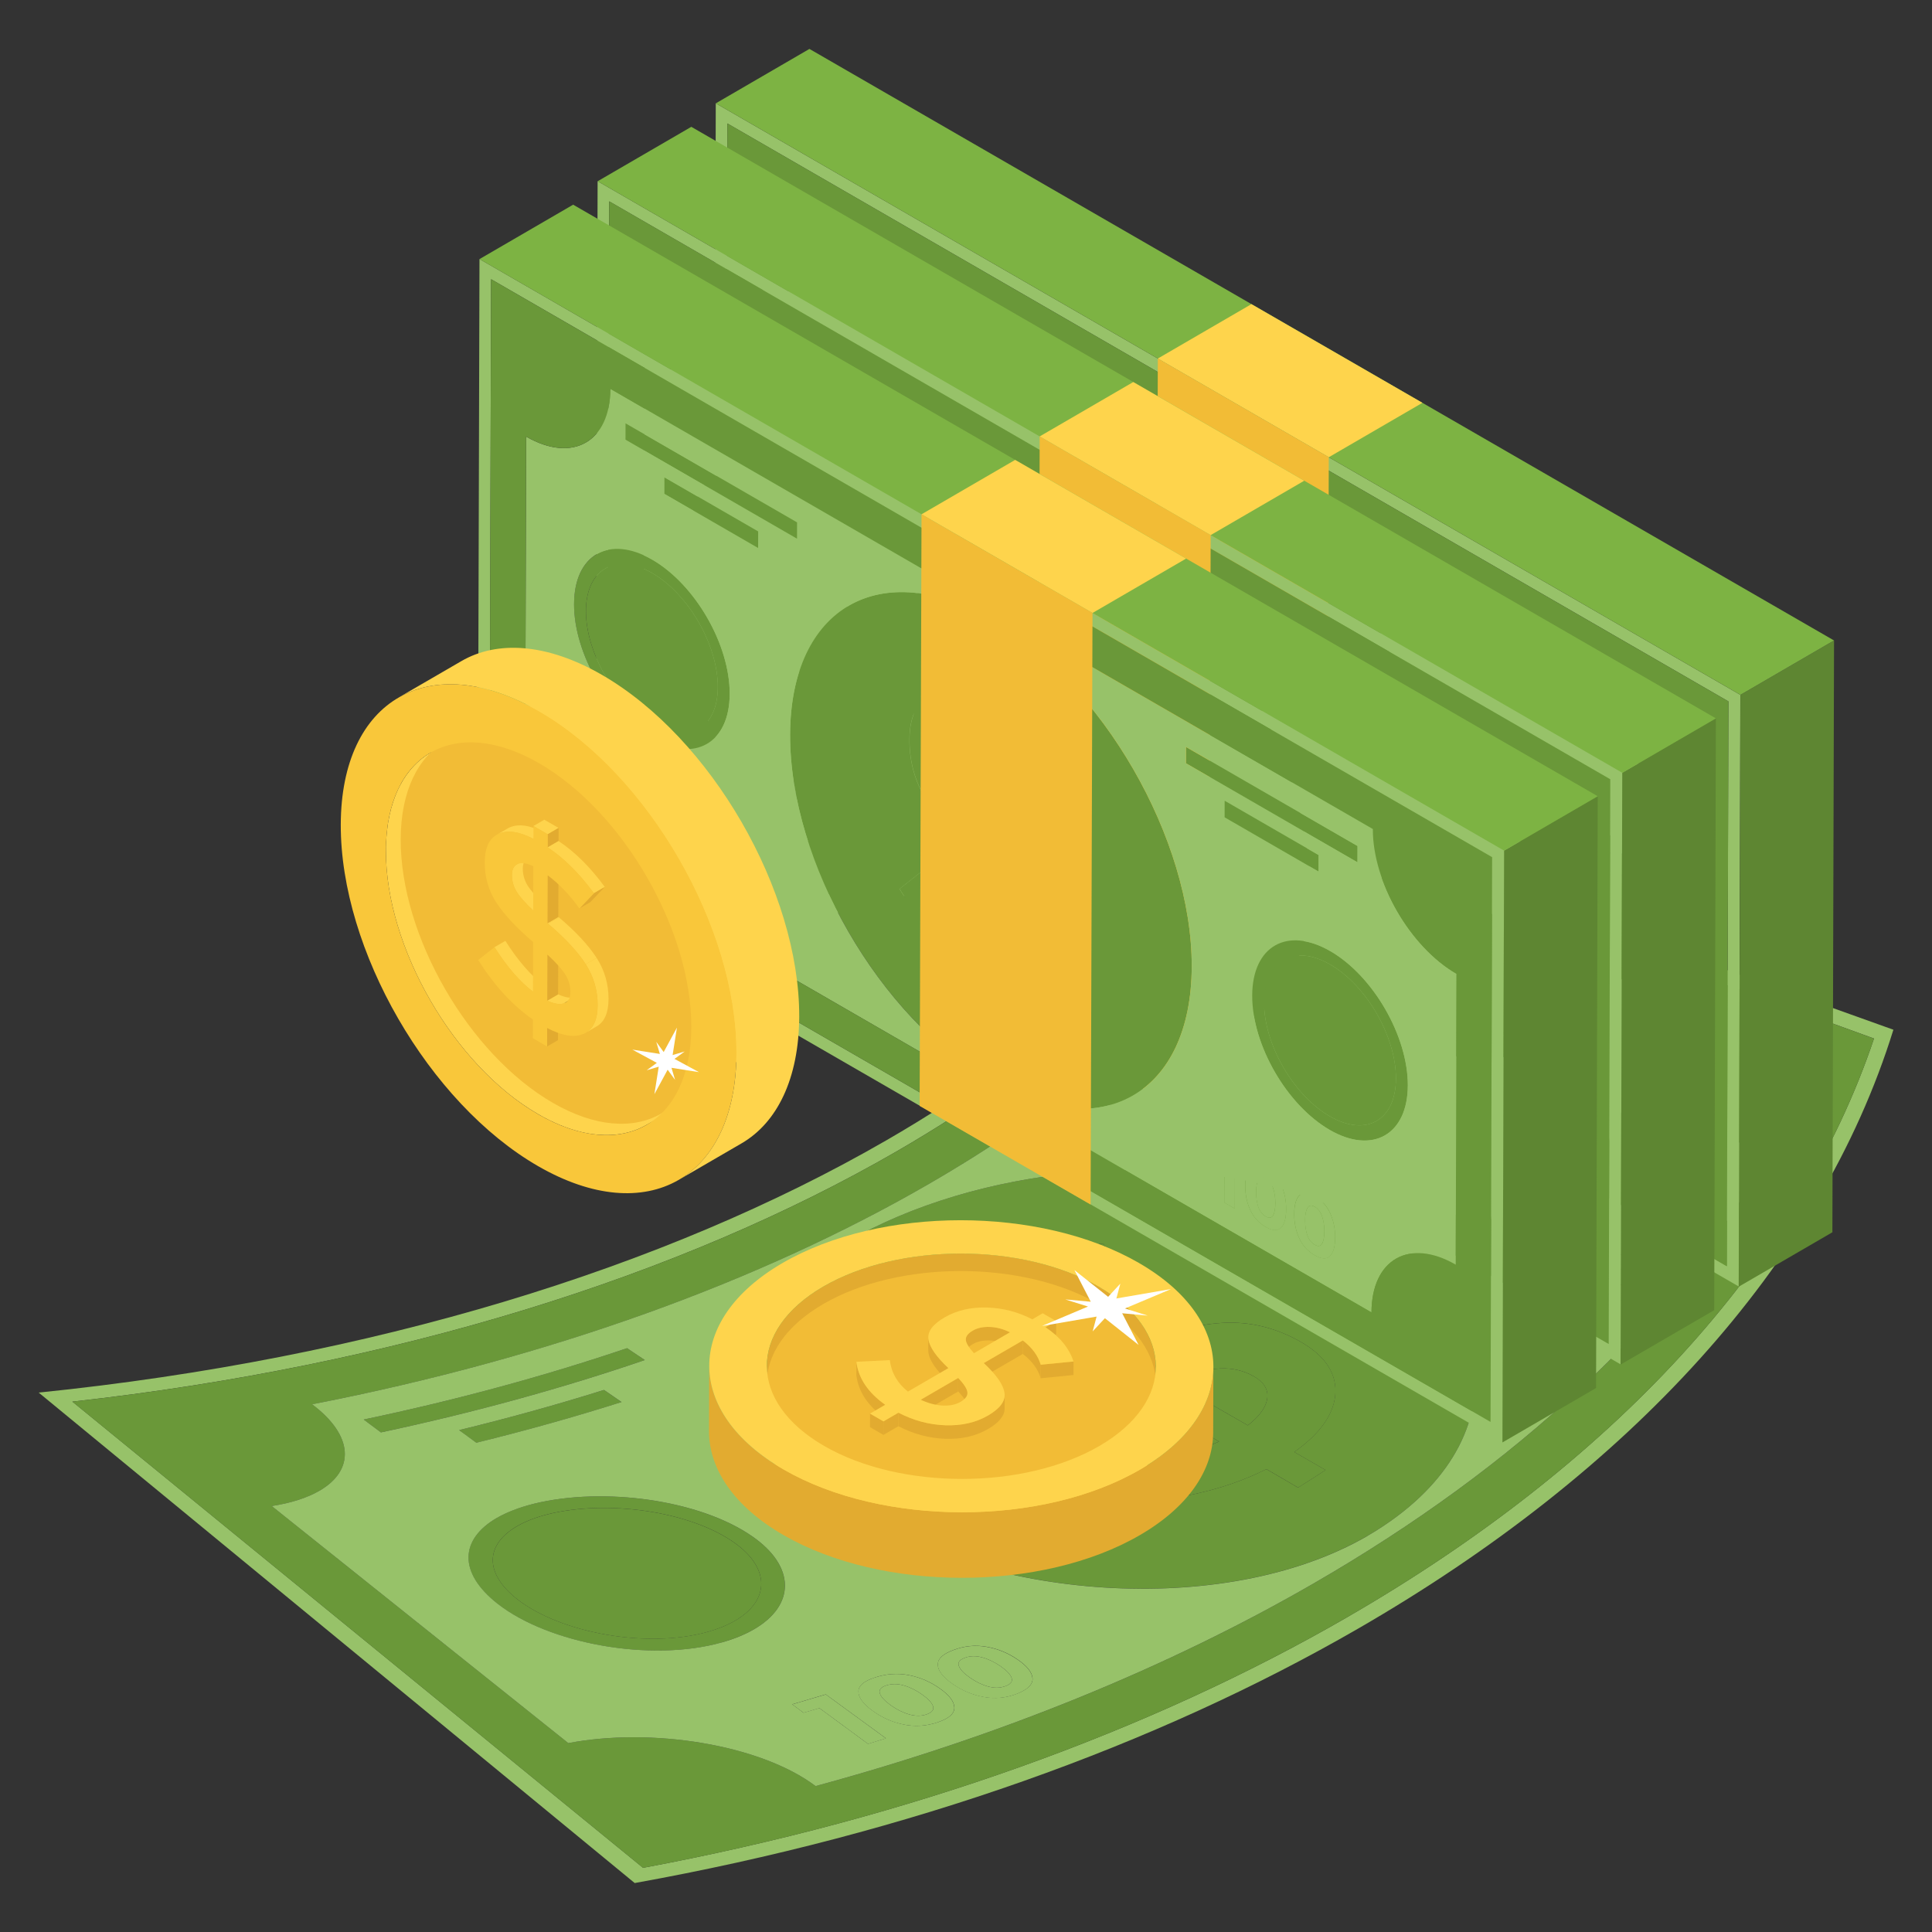<?xml version="1.0" encoding="UTF-8"?>
<svg xmlns="http://www.w3.org/2000/svg" id="Layer_1" height="512" viewBox="0 0 50 50" width="512">
  <rect x="0" y="0" width="50" height="50" fill="#333333" stroke="none"/>
  <g>
    <g>
      <g>
        <path d="m26.72 35.45c.294.006.726-.065 1.275-.221-.647-.378-1.294-.757-1.941-1.135-.304.199-.467.397-.493.598-.018.203.088.375.337.524.25.149.527.229.821.234z" fill="#6a9839"></path>
      </g>
      <g>
        <path d="m13.382 39.498c-.814.47-.868 1.212.016 1.899 1.116.866 3.352 1.275 4.914.837.277-.078.513-.175.708-.288.904-.522.922-1.365-.029-2.031-1.156-.81-3.281-1.105-4.807-.727-.319.08-.587.185-.802.31z" fill="#6a9839"></path>
      </g>
      <g>
        <path d="m40.635 32.629c-.153.171-.312.339-.472.507.104.051.209.101.314.152.076-.079.15-.158.225-.239.445.214.89.427 1.337.64.082-.093.166-.185.247-.278-.551-.261-1.101-.522-1.651-.782z" fill="#97c269"></path>
      </g>
      <g>
        <g>
          <path d="m32.466 26.121c-.624.696-1.31 1.372-2.052 2.025.158.075.315.151.473.226.742-.659 1.425-1.342 2.051-2.045-.157-.069-.314-.138-.472-.207z" fill="#6a9839"></path>
        </g>
        <g>
          <path d="m36.298 26.604c-.249.144-.467.323-.641.534-.703.857-.387 1.981.829 2.548.919.43 2.094.373 2.906-.095.254-.147.473-.334.636-.559.692-.945.175-2.134-1.019-2.611-.903-.361-1.948-.257-2.711.183z" fill="#6a9839"></path>
        </g>
        <g>
          <path d="m36.025 26.34c.892-.515 2.108-.64 3.17-.222 1.409.554 2.036 1.959 1.224 3.084-.194.267-.452.488-.752.661-.962.555-2.356.617-3.443.102-1.43-.675-1.787-1.994-.957-2.996.206-.248.464-.46.758-.629zm.461 3.346c.919.43 2.094.373 2.906-.095.254-.147.473-.334.636-.559.692-.945.175-2.134-1.019-2.611-.903-.361-1.948-.257-2.711.183-.249.144-.467.323-.641.534-.703.857-.387 1.981.829 2.548" fill="#6a9839"></path>
        </g>
        <g>
          <path d="m42.6 30.664c-.063.089-.061.177.007.262.071.087.186.166.352.239.165.074.316.113.445.114.078.001.145-.014.2-.045.037-.021.068-.051.094-.088.062-.091.06-.18-.01-.265-.073-.088-.191-.168-.353-.238-.167-.072-.312-.108-.442-.109-.078-.001-.143.014-.197.045-.037.021-.068.05-.095.086z" fill="#97c269"></path>
        </g>
        <g>
          <path d="m42.297 30.531c.07-.095.15-.169.242-.222.084-.049.178-.079.284-.091.22-.025.454.016.714.128.256.11.43.245.524.407.088.16.069.337-.063.525-.067.096-.148.171-.24.224-.088.051-.187.082-.295.095-.226.022-.466-.024-.723-.139-.258-.116-.428-.252-.517-.414-.085-.159-.06-.33.074-.513zm.662.635c.165.074.316.113.445.114.078.001.145-.014.2-.045.037-.021.068-.051.094-.088.062-.091.06-.18-.01-.265-.073-.088-.191-.168-.353-.238-.167-.072-.312-.108-.442-.109-.078-.001-.143.014-.197.045-.037.021-.068.05-.095.086-.063.089-.061.177.007.262.071.087.186.166.352.239" fill="#97c269"></path>
        </g>
        <g>
          <path d="m41.288 31.819c.069-.081.145-.147.229-.195.099-.057.209-.091.332-.101.231-.017.471.031.726.146.258.116.429.255.514.418.083.162.053.335-.095.518-.067.084-.144.15-.228.199-.102.059-.217.093-.343.102-.231.018-.476-.035-.735-.157-.26-.122-.428-.263-.506-.423-.078-.16-.044-.33.107-.507zm.642.647c.166.078.316.119.451.124.087.004.161-.012.221-.047.034-.02.064-.045.089-.078.071-.089.073-.176.006-.264-.068-.088-.185-.17-.348-.245-.167-.076-.31-.113-.449-.121-.087-.003-.161.013-.221.048-.033.019-.062.044-.087.074-.072.087-.075.174-.009.261.066.086.182.169.347.247" fill="#97c269"></path>
        </g>
        <g>
          <path d="m41.592 31.959c-.072.087-.075.174-.009.261.066.086.182.169.347.246.166.078.316.119.451.124.087.004.161-.012.221-.047.034-.02.064-.045.089-.078.071-.089.073-.176.006-.264-.068-.088-.185-.17-.348-.245-.167-.076-.31-.113-.449-.121-.087-.003-.161.013-.221.048-.033.019-.062.044-.087.074z" fill="#97c269"></path>
        </g>
        <g>
          <path d="m32.439 35.614c-.261-.146-.548-.212-.856-.198-.312.015-.744.121-1.313.31.674.387 1.349.775 2.023 1.162.314-.241.479-.482.505-.711.026-.227-.096-.417-.358-.564z" fill="#6a9839"></path>
        </g>
        <g>
          <path d="m11.881 37.012c.149.109.297.218.446.326 1.29-.316 2.543-.668 3.758-1.053-.152-.105-.303-.209-.455-.313-1.213.38-2.462.727-3.748 1.039z" fill="#6a9839"></path>
        </g>
        <g>
          <path d="m22.131 32.028c.139-.081.284-.159.434-.235 3.545-1.758 8.703-2.118 12.4-.351 3.684 1.75 4.53 5.592.842 8.046-.137.091-.278.179-.423.263-3.742 2.16-9.973 1.63-13.366-.719-3.404-2.343-3.008-5.204.112-7.005zm10.643 5.993c.272.159.546.319.819.478.24-.149.478-.302.712-.455-.27-.156-.54-.31-.81-.466.71-.504 1.056-1.033 1.065-1.566.009-.533-.321-.975-.982-1.332-.658-.355-1.338-.498-2.051-.436-.713.06-1.564.294-2.597.674-.01.007-.021.012-.032.019-.705-.405-1.409-.809-2.113-1.215.636-.269 1.352-.45 2.155-.543-.123-.335-.25-.667-.381-.998-1.155.156-2.153.431-2.999.838-.192-.111-.382-.219-.574-.33-.229.126-.46.252-.695.375.187.11.375.219.561.328-.678.401-1.05.83-1.108 1.305-.059.476.221.91.865 1.308.639.396 1.339.598 2.076.587.736-.01 1.648-.186 2.689-.557.724.424 1.45.848 2.174 1.272-.772.34-1.763.525-2.968.543.035.348.064.698.09 1.048 1.586-.009 2.966-.304 4.102-.876" fill="#6a9839"></path>
        </g>
        <g>
          <path d="m28.582 37.85c1.205-.018 2.196-.203 2.968-.543-.725-.424-1.451-.848-2.174-1.272-1.041.371-1.953.547-2.689.557-.736.011-1.437-.191-2.076-.587-.644-.398-.924-.832-.865-1.308.059-.475.431-.904 1.108-1.305-.186-.109-.373-.218-.561-.328.234-.124.466-.249.695-.375.192.111.382.219.574.33.845-.407 1.844-.681 2.999-.838.131.331.258.664.381.998-.803.093-1.519.274-2.155.543.704.405 1.408.81 2.113 1.215.01-.007.021-.012.032-.019 1.033-.379 1.883-.614 2.597-.674.713-.061 1.393.081 2.051.436.661.357.991.799.982 1.332-.009.533-.355 1.062-1.065 1.566.27.156.54.31.81.466-.234.153-.472.305-.712.455-.273-.159-.547-.319-.819-.478-1.136.572-2.515.867-4.102.876-.025-.35-.055-.7-.09-1.048zm3.71-.961c.314-.241.479-.482.505-.711.026-.227-.096-.417-.358-.564-.261-.146-.548-.212-.856-.198-.312.015-.744.121-1.313.31.674.387 1.349.775 2.023 1.162m-6.238-2.794c-.304.199-.467.397-.493.598-.018.203.088.375.337.524.25.149.527.229.821.234.294.006.726-.065 1.275-.221-.647-.378-1.294-.756-1.941-1.135" fill="#6a9839"></path>
        </g>
        <g>
          <path d="m12.858 39.284c.256-.148.577-.273.957-.367 1.798-.441 4.283-.106 5.653.844 1.124.78 1.116 1.786.041 2.407-.229.132-.505.246-.829.338-1.849.522-4.488.029-5.802-.999-1.035-.811-.97-1.674-.021-2.222zm5.454 2.949c.277-.078.513-.175.708-.288.904-.522.922-1.365-.029-2.031-1.156-.81-3.281-1.105-4.807-.727-.319.08-.587.185-.802.31-.814.47-.868 1.212.016 1.899 1.116.866 3.352 1.275 4.914.837" fill="#6a9839"></path>
        </g>
        <g>
          <path d="m24.816 43.115c.033.091.126.191.286.302.157.11.316.187.478.231.161.043.31.039.445-.013.027-.01.051-.021.071-.033.083-.048.11-.109.083-.182-.034-.092-.13-.191-.288-.301-.158-.108-.318-.185-.478-.227-.159-.042-.31-.039-.443.012-.028.011-.053.022-.074.034-.08.046-.109.104-.081.177z" fill="#97c269"></path>
        </g>
        <g>
          <path d="m24.269 43.088c-.005-.112.065-.211.213-.296.055-.032.121-.062.198-.09.277-.105.56-.132.847-.082.287.049.554.158.805.328.249.171.38.334.389.491.009.118-.068.221-.225.312-.052.03-.112.059-.181.086-.279.109-.567.135-.858.082-.29-.052-.559-.165-.805-.338-.249-.175-.377-.339-.382-.492zm1.311.56c.161.043.31.039.445-.013.027-.01.051-.021.071-.033.083-.048.11-.109.083-.182-.034-.092-.13-.191-.288-.301-.158-.108-.318-.185-.478-.227-.159-.042-.31-.039-.443.012-.028.011-.053.022-.074.034-.08.046-.109.104-.081.177.033.091.126.191.286.302.157.11.316.187.478.231" fill="#97c269"></path>
        </g>
        <g>
          <path d="m22.215 43.781c-.002-.103.062-.192.194-.268.064-.037.143-.07.239-.101.289-.095.58-.114.868-.06.29.056.56.172.805.345.248.175.371.338.377.494.003.108-.065.203-.206.284-.061.035-.136.068-.224.098-.293.098-.584.119-.878.059-.293-.058-.562-.178-.806-.355-.244-.177-.368-.342-.369-.495zm1.312.587c.16.046.318.049.454-.001.032-.011.06-.023.083-.037.077-.045.106-.102.084-.171-.031-.091-.123-.192-.282-.304-.157-.112-.316-.191-.478-.236-.16-.046-.311-.046-.451 0-.035.011-.065.024-.089.038-.074.043-.099.098-.078.166.027.089.123.193.279.306.156.112.318.193.478.239" fill="#97c269"></path>
        </g>
        <g>
          <path d="m22.77 43.823c.027.089.123.193.279.306.156.112.318.193.478.239s.318.049.454-.001c.032-.011.06-.023.083-.037.077-.045.106-.102.084-.171-.031-.091-.123-.192-.282-.304-.157-.112-.316-.191-.478-.236-.16-.046-.311-.046-.451 0-.035.011-.065.024-.089.038-.074.043-.099.098-.078.166z" fill="#97c269"></path>
        </g>
        <g>
          <path d="m22.926 29.519c4.295-2.479 7.533-5.501 9.355-8.857 5.574 1.996 11.146 3.991 16.72 5.987-1.889 6.092-6.855 11.46-13.849 15.497-5.248 3.03-11.638 5.311-18.726 6.587-5.143-4.231-10.284-8.462-15.425-12.693 8.608-.879 16.204-3.219 21.926-6.522zm11.938 12.334c6.792-3.922 11.661-9.101 13.635-14.976-5.328-1.936-10.656-3.871-15.984-5.807-1.856 3.306-5.077 6.283-9.318 8.732-5.596 3.231-12.97 5.542-21.324 6.472 4.923 4.021 9.846 8.043 14.769 12.065 6.891-1.289 13.103-3.53 18.223-6.486" fill="#97c269"></path>
        </g>
        <g>
          <path d="m20.503 44.109c.097.073.195.145.294.218.137-.039.274-.079.411-.12.419.308.837.617 1.257.925.155-.047.308-.095.463-.143-.519-.379-1.038-.758-1.557-1.137-.289.087-.578.173-.869.257z" fill="#97c269"></path>
        </g>
        <g>
          <path d="m23.197 29.803c4.242-2.449 7.462-5.426 9.318-8.732 5.328 1.936 10.656 3.871 15.984 5.807-1.974 5.875-6.843 11.054-13.635 14.976-5.12 2.956-11.332 5.198-18.223 6.486-4.923-4.021-9.846-8.043-14.769-12.065 8.354-.93 15.728-3.241 21.324-6.472zm-2.088 16.421c4.787-1.299 9.14-3.08 12.895-5.248 5.211-3.009 9.268-6.761 11.722-10.998-1.534-.646-2.115-2.182-1.524-3.493-2.758-1.044-5.515-2.088-8.273-3.133-.175.313-.445.568-.777.76-.883.51-2.201.573-3.313.103-1.93 2.396-4.588 4.571-7.825 6.44-4.376 2.527-9.811 4.494-15.936 5.688 1.079.81 1.111 1.706.188 2.239-.307.177-.719.314-1.233.394 2.559 2.045 5.117 4.09 7.676 6.136 2.142-.41 4.961.03 6.4 1.112" fill="#6a9839"></path>
        </g>
        <g>
          <path d="m32.3 24.865c-1.053 1.277-2.311 2.49-3.752 3.626.158.079.316.158.474.235 1.439-1.149 2.698-2.374 3.749-3.663-.158-.066-.314-.132-.471-.198z" fill="#6a9839"></path>
        </g>
        <g>
          <path d="m9.413 36.738c.149.111.295.221.444.332 2.393-.509 4.677-1.137 6.829-1.872-.152-.102-.305-.204-.458-.307-2.146.725-4.425 1.345-6.815 1.846z" fill="#6a9839"></path>
        </g>
        <g>
          <path d="m7.032 38.976c.514-.08.926-.217 1.233-.394.923-.533.892-1.429-.188-2.239 6.125-1.195 11.56-3.162 15.936-5.688 3.238-1.869 5.895-4.044 7.825-6.44 1.112.47 2.431.407 3.313-.103.332-.192.602-.447.777-.76 2.758 1.044 5.515 2.088 8.273 3.133-.591 1.311-.01 2.847 1.524 3.493-2.454 4.236-6.511 7.989-11.722 10.998-3.755 2.168-8.108 3.949-12.895 5.248-1.439-1.082-4.258-1.522-6.4-1.112-2.559-2.045-5.117-4.09-7.676-6.136zm28.352.776c.144-.083.286-.171.423-.263 3.687-2.455 2.842-6.296-.842-8.046-3.697-1.767-8.855-1.408-12.4.351-.15.076-.294.154-.434.235-3.119 1.801-3.515 4.662-.112 7.005 3.393 2.349 9.623 2.879 13.366.719m-16.704 2.753c.324-.091.601-.206.829-.338 1.075-.621 1.083-1.627-.041-2.407-1.37-.951-3.855-1.285-5.653-.844-.381.095-.701.22-.957.367-.949.548-1.014 1.411.021 2.222 1.314 1.028 3.952 1.521 5.802.999m21.738-13.304c.813-1.125.185-2.53-1.224-3.084-1.062-.418-2.279-.293-3.17.222-.293.169-.552.381-.758.629-.83 1.002-.473 2.321.957 2.996 1.087.515 2.481.453 3.443-.102.3-.173.558-.395.752-.661m-31.006 7.537c.149.111.295.221.444.332 2.393-.509 4.677-1.137 6.829-1.872-.152-.102-.305-.204-.458-.307-2.146.725-4.425 1.345-6.815 1.846m22.887-11.873c-1.053 1.277-2.311 2.49-3.752 3.626.158.079.316.158.474.235 1.439-1.149 2.698-2.374 3.749-3.663-.158-.066-.314-.132-.471-.198m-16.671 11.108c-1.213.38-2.462.727-3.748 1.039.149.109.297.218.446.326 1.29-.316 2.543-.668 3.758-1.053-.152-.105-.303-.209-.455-.313m15.258-7.599c.742-.659 1.425-1.342 2.051-2.045-.157-.069-.314-.138-.472-.207-.625.696-1.31 1.372-2.052 2.025.158.075.315.151.473.227m-7.497 16.259c.294.06.585.039.878-.059.088-.03.163-.063.224-.098.141-.081.209-.176.206-.284-.006-.156-.129-.319-.377-.494-.246-.174-.515-.289-.805-.345-.288-.054-.579-.035-.868.06-.095.031-.175.064-.239.101-.132.076-.196.165-.194.268.001.153.125.318.369.495.245.178.513.297.806.355m2.067-.714c.29.053.579.027.858-.082.069-.027.13-.056.181-.086.157-.091.234-.194.225-.312-.009-.156-.14-.32-.389-.491-.251-.171-.517-.279-.805-.328-.287-.05-.571-.022-.847.082-.077.028-.143.058-.198.09-.148.085-.218.184-.213.296.005.153.133.317.382.492.247.173.515.286.805.338m16.23-11.169c.259.122.505.175.735.157.127-.009.241-.043.343-.102.085-.049.161-.115.228-.199.148-.183.179-.356.095-.518-.084-.162-.255-.302-.514-.418-.255-.115-.496-.163-.726-.146-.123.01-.234.044-.332.101-.084.049-.16.114-.229.195-.151.176-.186.346-.107.507.078.16.246.301.506.423m1.053-1.292c.257.115.498.162.723.139.108-.012.207-.043.295-.095.092-.053.173-.127.24-.224.132-.189.151-.365.063-.525-.094-.162-.267-.297-.524-.407-.26-.112-.495-.153-.714-.128-.106.012-.2.042-.284.091-.092.053-.172.127-.242.222-.134.183-.159.354-.074.513.088.161.258.298.517.414m-20.275 13.676c.155-.047.308-.095.463-.143-.519-.379-1.038-.758-1.557-1.137-.289.087-.578.173-.869.257.097.073.195.145.294.218.137-.039.274-.079.411-.12.419.308.837.616 1.257.925m18.012-11.845c.076-.079.15-.158.225-.239.445.214.89.426 1.337.64.082-.093.166-.185.247-.278-.551-.261-1.101-.522-1.651-.782-.153.171-.312.339-.472.507.104.051.209.101.314.152" fill="#97c269"></path>
        </g>
      </g>
    </g>
    <g>
      <g>
        <g>
          <g>
            <g>
              <path d="m29.912 35.373-.003 1.698c0-.752-.494-1.508-1.487-2.079-.491-.285-1.062-.497-1.668-.639-1.82-.425-3.985-.214-5.454.639-.97.565-1.457 1.306-1.46 2.049l.006-1.698c.003-.741.488-1.481 1.46-2.046 1.469-.854 3.634-1.068 5.454-.642.607.143 1.175.357 1.668.639.99.574 1.487 1.326 1.484 2.079z" fill="#e2ab30"></path>
            </g>
            <g>
              <path d="m29.913 35.373-.005 1.697c-.002.742-.489 1.483-1.462 2.049l.005-1.697c.973-.565 1.46-1.306 1.462-2.049z" fill="#fed44c"></path>
            </g>
            <g>
              <path d="m19.841 37.041.005-1.697c-.002.752.493 1.504 1.484 2.077 1.971 1.138 5.166 1.138 7.122.001l-.005 1.697c-1.956 1.137-5.151 1.137-7.122-.001-.991-.572-1.486-1.325-1.484-2.077z" fill="#fed44c"></path>
            </g>
            <g>
              <path d="m28.428 33.747c1.971 1.138 1.981 2.988.023 4.126-1.956 1.137-5.151 1.137-7.122-.001-1.969-1.137-1.98-2.987-.023-4.124 1.958-1.138 5.153-1.138 7.122-.001z" fill="#f2bc36"></path>
            </g>
            <g>
              <path d="m31.402 35.377-.005 1.697c-.003.961-.634 1.921-1.896 2.654-2.539 1.476-6.671 1.474-9.226-.001-1.286-.743-1.928-1.717-1.926-2.69l.005-1.697c-.003.973.64 1.948 1.926 2.69 2.556 1.476 6.687 1.477 9.226.001 1.261-.733 1.893-1.693 1.896-2.654z" fill="#e2ab30"></path>
            </g>
            <g>
              <path d="m29.477 32.686c2.556 1.476 2.569 3.87.03 5.345-2.539 1.476-6.671 1.474-9.226-.001-2.556-1.476-2.569-3.868-.03-5.343 2.539-1.476 6.671-1.477 9.227-.001zm-8.148 4.735c1.971 1.138 5.166 1.138 7.122.001 1.958-1.138 1.948-2.988-.023-4.126-1.969-1.137-5.164-1.137-7.122.001-1.956 1.137-1.946 2.987.023 4.124" fill="#fed44c"></path>
            </g>
          </g>
        </g>
        <g>
          <g>
            <g>
              <path d="m27.333 34.188-.001.35-.275.16.001-.35z" fill="#e2ab30"></path>
            </g>
            <g>
              <path d="m24.995 35.011.001-.35c0-.081.06-.156.178-.224.121-.07.268-.102.44-.096.173.006.348.051.525.138l-.001.35c-.177-.086-.352-.132-.525-.138-.172-.006-.319.025-.44.096-.118.068-.177.143-.178.224z" fill="#e2ab30"></path>
            </g>
            <g>
              <path d="m26.471 34.69-.001.35-1.013.588.001-.35z" fill="#e2ab30"></path>
            </g>
            <g>
              <path d="m26.934 35.318-.001.35c-.07-.236-.225-.445-.464-.629l.001-.35c.239.183.394.393.464.629z" fill="#e2ab30"></path>
            </g>
            <g>
              <path d="m27.783 35.235-.001.35-.849.084.001-.35z" fill="#e2ab30"></path>
            </g>
            <g>
              <path d="m24.024 34.958.001-.35c-0.0.019.001.038.005.058.031.201.203.448.515.74l-.001.35c-.312-.292-.484-.539-.515-.74-.003-.019-.005-.039-.005-.058z" fill="#e2ab30"></path>
            </g>
            <g>
              <path d="m25.038 36.05-.001.35c0-.004-0-.008-0-.012-.006-.089-.086-.215-.238-.377l.001-.35c.152.162.232.289.238.377 0.0.004 0.0.008 0.0.012z" fill="#e2ab30"></path>
            </g>
            <g>
              <path d="m24.799 35.661-.001.35-.97.564.001-.35z" fill="#e2ab30"></path>
            </g>
            <g>
              <path d="m22.91 36.356-.001.35c-.446-.316-.693-.686-.746-1.112l.001-.35c.053.426.301.796.746 1.112z" fill="#e2ab30"></path>
            </g>
            <g>
              <path d="m22.864 36.785-.001.35-.348-.201.001-.35z" fill="#e2ab30"></path>
            </g>
            <g>
              <path d="m23.252 36.56-.001.35-.388.225.001-.35z" fill="#e2ab30"></path>
            </g>
            <g>
              <path d="m26.001 36.103-.001.35c-.001.187-.144.364-.43.53-.316.183-.684.267-1.105.253-.422-.015-.827-.124-1.214-.326l.001-.35c.388.202.792.311 1.214.326.421.014.789-.07 1.105-.253.286-.166.429-.342.43-.53z" fill="#e2ab30"></path>
            </g>
            <g>
              <path d="m25.996 36.046c.031.209-.111.404-.425.587-.316.183-.684.267-1.105.253-.422-.015-.827-.124-1.214-.326l-.388.225-.348-.201.393-.229c-.446-.316-.693-.686-.746-1.112l.865-.044c.041.328.197.599.469.815l1.047-.608c-.312-.292-.484-.539-.515-.74-.033-.202.107-.392.419-.573.31-.18.673-.266 1.089-.254.418.011.81.113 1.179.305l.269-.157.348.201-.275.16c.369.246.611.542.725.887l-.849.084c-.07-.236-.225-.445-.464-.629l-1.013.588.016.009c.317.297.493.55.522.758zm-1.604.329c.184.01.338-.021.465-.094.125-.073.186-.154.18-.243-.006-.089-.086-.215-.238-.377l-.97.564c.192.09.379.14.563.15m.814-1.354.932-.542c-.177-.086-.352-.132-.525-.138-.172-.006-.319.025-.44.096-.12.07-.179.146-.178.229.003.082.072.201.211.355" fill="#fed44c"></path>
            </g>
          </g>
        </g>
      </g>
      <g>
        <path d="m29.466 34.806-.871-.691-.317.341.102-.383-1.413.243 1.19-.503-.588-.184.66.06-.423-.819.872.691.316-.34-.102.383 1.413-.243-1.191.502.589.185-.661-.061z" fill="#fff"></path>
      </g>
    </g>
    <g>
      <g>
        <g>
          <g>
            <g>
              <path d="m38.076 25.773-.004 1.476-.274-.158.003-1.198-.247-.143.001-.277z" fill="#97c269"></path>
            </g>
            <g>
              <path d="m18.524 2.674 26.516 15.309-.043 15.31-26.516-15.309zm26.166 30.095.041-14.617-25.907-14.957-.041 14.617z" fill="#97c269"></path>
            </g>
            <g>
              <path d="m40.144 27.201c.082.048.148.136.186.247.038.11.06.243.059.388-0.0.151-.023.258-.061.324-.039.066-.105.072-.187.025-.088-.051-.154-.133-.192-.243-.038-.11-.06-.243-.059-.394 0-.145.023-.252.061-.318.039-.066.105-.079.192-.028z" fill="#97c269"></path>
            </g>
            <g>
              <path d="m39.272 26.634c.087.189.131.404.13.631-.001.233-.045.391-.133.479-.088.088-.22.081-.396-.02-.181-.105-.313-.25-.4-.439-.087-.19-.131-.398-.13-.631.001-.227.045-.391.133-.479.088-.088.22-.082.401.023.176.101.307.247.395.436zm-.211.794c.039-.066.061-.173.061-.324 0-.145-.021-.277-.059-.388-.038-.111-.104-.199-.186-.247-.088-.051-.154-.038-.192.028-.039.066-.061.173-.061.318-0.0.151.021.284.059.394.038.11.104.193.192.243.082.048.148.041.187-.025" fill="#97c269"></path>
            </g>
            <g>
              <path d="m38.876 26.469c.082.048.148.136.186.247.038.11.06.243.059.388-0.0.151-.023.258-.061.324-.039.066-.105.072-.187.025-.088-.051-.154-.133-.192-.243-.038-.11-.06-.243-.059-.394 0-.145.023-.252.061-.318.039-.066.105-.079.192-.028z" fill="#97c269"></path>
            </g>
            <g>
              <path d="m25.41 18.694c.082.048.148.136.186.247.044.114.06.243.059.388-0.0.151-.017.261-.061.324-.039.066-.105.072-.187.025-.088-.051-.148-.13-.192-.243-.038-.11-.06-.243-.059-.394 0-.145.023-.252.061-.318.044-.063.105-.079.192-.028z" fill="#97c269"></path>
            </g>
            <g>
              <path d="m24.142 17.962c.082.048.148.136.186.247.044.114.06.243.059.388-0.0.151-.017.261-.061.324-.039.066-.105.072-.187.025-.088-.051-.148-.13-.192-.243-.038-.11-.06-.243-.059-.394 0-.145.023-.252.061-.318.044-.063.105-.079.192-.028z" fill="#97c269"></path>
            </g>
            <g>
              <path d="m32.132 18.76c.351.323.592.594.718.806.131.215.197.442.196.675-.001.24-.089.384-.249.444-.165.063-.39.028-.67-.103z" fill="#6a9839"></path>
            </g>
            <g>
              <path d="m30.728 15.613c.001-.227.073-.375.221-.441.154-.063.357-.034.626.09l-.005 1.753c-.329-.31-.554-.566-.668-.765-.12-.202-.175-.41-.174-.637z" fill="#6a9839"></path>
            </g>
            <g>
              <path d="m33.648 19.136c.317.499.47 1.035.468 1.628-.002.593-.184.967-.547 1.13-.369.16-.847.086-1.445-.228l-.002.731-.565-.326.002-.744c-.806-.56-1.53-1.344-2.164-2.355l.645-.506c.492.777.997 1.358 1.523 1.757l.006-1.961c-.664-.566-1.151-1.088-1.458-1.562-.306-.474-.459-1.004-.457-1.59.002-.58.179-.958.536-1.124.358-.166.819-.102 1.39.196l.001-.511.565.326-.001.517c.642.427 1.256 1.035 1.831 1.821l-.579.594c-.389-.54-.805-.976-1.255-1.312l-.005 1.904.022.013c.674.573 1.173 1.107 1.491 1.6zm-.851 1.549c.16-.059.248-.204.249-.444.001-.233-.065-.461-.196-.675-.126-.212-.367-.484-.718-.806l-.005 1.822c.28.13.505.165.67.103m-1.226-3.67.005-1.753c-.269-.124-.472-.153-.626-.09-.149.066-.22.214-.221.441-.001.227.054.435.174.637.115.199.34.455.668.765" fill="#6a9839"></path>
            </g>
            <g>
              <path d="m40.241 18.099-.001.429-2.431-1.404.001-.429z" fill="#6a9839"></path>
            </g>
            <g>
              <path d="m41.248 17.865-.001.422-4.439-2.563.001-.422z" fill="#6a9839"></path>
            </g>
            <g>
              <path d="m22.992 10.799c.944.545 1.704 1.868 1.701 2.953-.003 1.078-.768 1.521-1.712.976-.938-.542-1.704-1.868-1.701-2.947.003-1.084.774-1.524 1.712-.982z" fill="#6a9839"></path>
            </g>
            <g>
              <g>
                <path d="m22.993 10.452c1.114.643 2.011 2.197 2.007 3.477-.004 1.274-.907 1.795-2.021 1.152-1.114-.643-2.011-2.203-2.007-3.477.004-1.28.907-1.794 2.021-1.151zm-.012 4.275c.944.545 1.709.102 1.712-.976.003-1.084-.757-2.408-1.701-2.953-.938-.542-1.709-.102-1.712.982-.003 1.078.763 2.405 1.701 2.947" fill="#6a9839"></path>
              </g>
              <g>
                <path d="m25.737 9.725-.001.429-2.431-1.404.001-.429z" fill="#6a9839"></path>
              </g>
              <g>
                <path d="m26.744 9.491-.001.422-4.439-2.563.001-.422z" fill="#6a9839"></path>
              </g>
            </g>
            <g>
              <path d="m31.777 12.006c2.87 1.657 5.189 5.68 5.18 8.978-.009 3.298-2.344 4.628-5.214 2.971-2.87-1.657-5.189-5.674-5.18-8.972.009-3.298 2.344-4.635 5.214-2.978zm1.791 9.889c.363-.163.546-.538.547-1.13.002-.593-.151-1.129-.468-1.628-.317-.493-.816-1.027-1.491-1.6l-.022-.013.005-1.904c.45.335.866.772 1.255 1.312l.579-.594c-.575-.787-1.189-1.394-1.831-1.821l.001-.517-.565-.326-.001.511c-.571-.298-1.032-.362-1.39-.196-.358.166-.535.544-.536 1.124-.002.587.151 1.117.457 1.59.306.474.794.995 1.458 1.562l-.006 1.961c-.527-.399-1.031-.981-1.523-1.757l-.645.506c.635 1.011 1.358 1.795 2.164 2.355l-.002.744.565.326.002-.731c.598.314 1.076.388 1.445.228" fill="#6a9839"></path>
            </g>
            <g>
              <path d="m40.541 20.931c.944.545 1.704 1.868 1.701 2.953-.003 1.078-.768 1.521-1.712.976-.944-.545-1.704-1.868-1.701-2.947.003-1.084.768-1.527 1.712-.982z" fill="#6a9839"></path>
            </g>
            <g>
              <path d="m40.542 20.584c1.109.64 2.011 2.197 2.007 3.477-.004 1.274-.912 1.792-2.021 1.152-1.114-.643-2.011-2.203-2.007-3.477.004-1.28.907-1.794 2.021-1.151zm-.012 4.275c.944.545 1.709.102 1.712-.976.003-1.084-.757-2.408-1.701-2.953s-1.709-.102-1.712.982c-.003 1.078.757 2.402 1.701 2.947" fill="#6a9839"></path>
            </g>
            <g>
              <path d="m40.539 27.366c.087.189.131.404.13.631-.001.233-.045.391-.133.479-.088.088-.22.081-.396-.02-.181-.105-.313-.25-.4-.439-.087-.19-.131-.398-.13-.631.001-.227.045-.391.133-.479.088-.088.22-.082.401.023.176.101.307.247.395.436zm-.211.794c.039-.066.061-.173.061-.324 0-.145-.021-.277-.059-.388-.038-.111-.104-.199-.186-.247-.088-.051-.154-.038-.192.028-.039.066-.061.173-.061.318-0.0.151.021.284.059.394.038.11.104.193.192.243.082.048.148.041.187-.025" fill="#97c269"></path>
            </g>
            <g>
              <path d="m23.342 17.266-.004 1.476-.274-.158.003-1.198-.241-.139.001-.277z" fill="#97c269"></path>
            </g>
            <g>
              <path d="m24.537 18.127c.087.189.136.407.136.634-.001.233-.051.387-.139.476-.088.088-.22.081-.396-.02-.181-.105-.313-.25-.4-.439-.087-.19-.131-.398-.13-.631.001-.227.045-.391.133-.479.088-.088.22-.082.401.023.176.101.307.247.395.436zm-.211.794c.044-.063.061-.173.061-.324 0-.145-.016-.274-.059-.388-.038-.111-.104-.199-.186-.247-.088-.051-.148-.035-.192.028-.039.066-.061.173-.061.318-0.0.151.021.284.059.394.044.114.104.193.192.243.082.048.148.041.187-.025" fill="#97c269"></path>
            </g>
            <g>
              <path d="m25.805 18.859c.093.192.136.407.136.634-.001.233-.045.391-.139.476-.088.088-.22.081-.396-.02-.181-.105-.313-.25-.4-.439-.087-.19-.131-.398-.13-.631.001-.227.045-.391.133-.479.088-.088.22-.082.401.023.176.101.307.247.395.436zm-.211.794c.044-.063.061-.173.061-.324 0-.145-.016-.274-.059-.388-.038-.111-.104-.199-.186-.247-.088-.051-.148-.035-.192.028-.039.066-.061.173-.061.318-0.0.151.021.284.059.394.044.114.104.193.192.243.082.048.148.041.187-.025" fill="#97c269"></path>
            </g>
            <g>
              <path d="m41.645 17.425c-.004 1.375.964 3.052 2.166 3.746l-.021 7.529c-1.202-.694-2.176-.139-2.18 1.236l-19.733-11.393c.004-1.375-.964-3.051-2.166-3.745l.021-7.529c1.202.694 2.176.138 2.18-1.236zm-9.901 6.53c2.87 1.657 5.204.327 5.214-2.971.009-3.298-2.31-7.321-5.18-8.978-2.87-1.657-5.204-.32-5.214 2.978-.009 3.298 2.31 7.315 5.18 8.972m-10.771-12.352c-.004 1.274.893 2.834 2.007 3.477 1.114.643 2.017.122 2.021-1.152.004-1.28-.893-2.834-2.007-3.477-1.114-.643-2.017-.129-2.021 1.151m19.557 13.609c1.109.64 2.017.122 2.021-1.152.004-1.28-.899-2.837-2.007-3.477-1.114-.643-2.017-.129-2.021 1.151-.004 1.274.893 2.834 2.007 3.477m-3.721-9.911-.001.422 4.439 2.563.001-.422zm-14.504-8.374-.001.422 4.439 2.563.001-.422zm3.497 13.041c.094-.085.138-.242.139-.476.001-.227-.043-.442-.136-.634-.087-.19-.219-.335-.395-.436-.181-.105-.313-.111-.401-.023-.088.088-.133.252-.133.479-.001.233.043.441.13.631.087.189.219.335.4.439.176.101.307.108.396.02m-1.268-.732c.088-.088.138-.242.139-.476.001-.227-.048-.445-.136-.634-.087-.19-.219-.335-.395-.436-.181-.105-.313-.111-.401-.023-.088.088-.133.252-.133.479-.001.233.043.441.13.631.087.189.219.335.4.439.176.101.307.108.396.02m16.002 9.239c.088-.088.133-.246.133-.479.001-.227-.043-.442-.13-.631-.087-.19-.219-.335-.395-.436-.181-.105-.313-.111-.401-.023-.088.088-.133.252-.133.479-.001.233.043.441.13.631.087.189.219.335.4.439.176.101.308.108.396.02m-1.268-.732c.088-.088.133-.246.133-.479.001-.227-.043-.442-.13-.631-.087-.19-.219-.335-.395-.436-.181-.105-.313-.111-.401-.023-.088.088-.133.252-.133.479-.001.233.043.441.13.631.087.189.219.335.4.439.176.101.307.108.396.02m-13.531-18.019-2.431-1.404-.001.429 2.431 1.404zm14.504 8.374-2.431-1.404-.001.429 2.431 1.404zm-2.17 9.15.004-1.476-.521-.301-.001.277.247.143-.003 1.198zm-14.734-8.507.004-1.476-.516-.298-.001.277.241.139-.003 1.198z" fill="#97c269"></path>
            </g>
            <g>
              <path d="m18.825 3.195 25.907 14.957-.041 14.617-25.907-14.957zm24.965 25.504.021-7.529c-1.202-.694-2.17-2.371-2.166-3.746l-19.733-11.393c-.004 1.375-.978 1.93-2.18 1.236l-.021 7.529c1.202.694 2.17 2.371 2.166 3.745l19.733 11.393c.004-1.375.978-1.93 2.18-1.236" fill="#6a9839"></path>
            </g>
          </g>
          <g>
            <g>
              <g>
                <path d="m45.042 17.983 2.423-1.408-.043 15.316-2.423 1.408z" fill="#5e8632"></path>
              </g>
              <g>
                <path d="m18.525 2.674 2.423-1.408 26.516 15.309-2.423 1.408z" fill="#7db343"></path>
              </g>
              <g>
                <path d="m29.964 9.279 2.423-1.408 4.425 2.554-2.423 1.408z" fill="#fed44c"></path>
              </g>
            </g>
          </g>
        </g>
        <g>
          <path d="m34.389 11.833-.049 15.31-4.425-2.554.049-15.31z" fill="#f2bc36"></path>
        </g>
      </g>
      <g>
        <g>
          <g>
            <g>
              <path d="m35.018 27.788-.004 1.476-.274-.158.003-1.198-.247-.143.001-.277z" fill="#97c269"></path>
            </g>
            <g>
              <path d="m15.466 4.689 26.516 15.309-.043 15.31-26.516-15.309zm26.166 30.095.041-14.616-25.907-14.957-.041 14.617z" fill="#97c269"></path>
            </g>
            <g>
              <path d="m37.086 29.216c.082.048.148.136.186.247.038.11.06.243.059.388-0.0.151-.023.258-.061.324-.039.066-.105.072-.187.025-.088-.051-.154-.133-.192-.243-.038-.11-.06-.243-.059-.394 0-.145.023-.252.061-.318.039-.066.105-.079.192-.028z" fill="#97c269"></path>
            </g>
            <g>
              <path d="m36.214 28.649c.087.189.131.404.13.631-.001.233-.045.391-.133.479-.088.088-.22.081-.396-.02-.181-.105-.313-.25-.4-.439-.087-.19-.131-.398-.13-.631.001-.227.045-.391.133-.479.088-.088.22-.082.401.023.176.101.307.247.395.436zm-.211.794c.039-.066.061-.173.061-.324 0-.145-.021-.277-.059-.388-.038-.111-.104-.199-.186-.247-.088-.051-.154-.038-.192.028-.039.066-.061.173-.061.318-0.0.151.021.284.059.394.038.11.104.193.192.243.082.048.148.041.187-.025" fill="#97c269"></path>
            </g>
            <g>
              <path d="m35.819 28.484c.082.048.148.136.186.247.038.11.06.243.059.388-0.0.151-.023.258-.061.324-.039.066-.105.072-.187.025-.088-.051-.154-.133-.192-.243-.038-.11-.06-.243-.059-.394 0-.145.023-.252.061-.318.039-.066.105-.079.192-.028z" fill="#97c269"></path>
            </g>
            <g>
              <path d="m22.352 20.709c.082.048.148.136.186.247.044.114.06.243.059.388-0.0.151-.017.261-.061.324-.039.066-.105.072-.187.025-.088-.051-.148-.13-.192-.243-.038-.11-.06-.243-.059-.394 0-.145.023-.252.061-.318.044-.063.105-.079.192-.028z" fill="#97c269"></path>
            </g>
            <g>
              <path d="m21.084 19.977c.082.048.148.136.186.247.044.114.06.243.059.388-0.0.151-.017.261-.061.324-.039.066-.105.072-.187.025-.088-.051-.148-.13-.192-.243-.038-.11-.06-.243-.059-.394 0-.145.023-.252.061-.318.044-.063.105-.079.192-.028z" fill="#97c269"></path>
            </g>
            <g>
              <path d="m29.074 20.775c.351.323.592.594.718.806.131.215.197.442.196.675-.001.24-.089.384-.249.444-.165.063-.39.028-.67-.103z" fill="#6a9839"></path>
            </g>
            <g>
              <path d="m27.671 17.628c.001-.227.073-.375.221-.441.154-.063.357-.034.626.09l-.005 1.753c-.329-.31-.554-.566-.668-.765-.12-.202-.175-.41-.174-.637z" fill="#6a9839"></path>
            </g>
            <g>
              <path d="m30.59 21.152c.317.499.47 1.035.468 1.628-.002.593-.184.967-.547 1.13-.369.16-.847.086-1.445-.228l-.002.731-.565-.326.002-.744c-.806-.56-1.53-1.344-2.164-2.355l.645-.506c.492.777.997 1.358 1.523 1.757l.006-1.961c-.664-.566-1.151-1.088-1.458-1.562-.306-.474-.459-1.004-.457-1.59.002-.58.179-.958.536-1.124.358-.166.819-.102 1.39.196l.001-.511.565.326-.001.517c.642.427 1.256 1.035 1.831 1.821l-.579.594c-.389-.54-.805-.976-1.255-1.312l-.005 1.904.022.013c.674.573 1.173 1.107 1.491 1.6zm-.851 1.549c.16-.059.248-.204.249-.444.001-.233-.065-.461-.196-.675-.126-.212-.367-.484-.718-.806l-.005 1.822c.28.13.505.165.67.103m-1.226-3.67.005-1.753c-.269-.124-.472-.153-.626-.09-.149.066-.22.214-.221.441-.001.227.054.435.174.637.115.199.34.455.668.765" fill="#6a9839"></path>
            </g>
            <g>
              <path d="m37.184 20.114-.001.429-2.431-1.404.001-.429z" fill="#6a9839"></path>
            </g>
            <g>
              <path d="m38.19 19.88-.001.422-4.439-2.563.001-.422z" fill="#6a9839"></path>
            </g>
            <g>
              <path d="m19.934 12.814c.944.545 1.704 1.868 1.701 2.953-.003 1.078-.768 1.521-1.712.976-.938-.542-1.704-1.868-1.701-2.947.003-1.084.774-1.524 1.712-.982z" fill="#6a9839"></path>
            </g>
            <g>
              <g>
                <path d="m19.935 12.467c1.114.643 2.011 2.197 2.007 3.477-.004 1.274-.907 1.795-2.021 1.152-1.114-.643-2.011-2.203-2.007-3.477.004-1.28.907-1.794 2.021-1.151zm-.012 4.275c.944.545 1.709.102 1.712-.976.003-1.084-.757-2.408-1.701-2.953-.938-.542-1.709-.102-1.712.982-.003 1.078.763 2.405 1.701 2.947" fill="#6a9839"></path>
              </g>
              <g>
                <path d="m22.68 11.74-.001.429-2.431-1.404.001-.429z" fill="#6a9839"></path>
              </g>
              <g>
                <path d="m23.686 11.507-.001.422-4.439-2.563.001-.422z" fill="#6a9839"></path>
              </g>
            </g>
            <g>
              <path d="m28.72 14.021c2.87 1.657 5.189 5.68 5.18 8.978-.009 3.298-2.344 4.628-5.214 2.971-2.87-1.657-5.189-5.674-5.18-8.972.009-3.298 2.344-4.635 5.214-2.978zm1.791 9.889c.363-.163.546-.538.547-1.13.002-.593-.151-1.129-.468-1.628-.317-.493-.816-1.027-1.491-1.6l-.022-.013.005-1.904c.45.335.866.772 1.255 1.312l.579-.594c-.575-.787-1.189-1.394-1.831-1.821l.001-.517-.565-.326-.001.511c-.571-.298-1.032-.362-1.39-.196-.358.166-.535.544-.536 1.124-.002.587.151 1.117.457 1.59.306.474.794.995 1.458 1.562l-.006 1.961c-.527-.399-1.031-.981-1.523-1.757l-.645.506c.635 1.011 1.358 1.795 2.164 2.355l-.002.744.565.326.002-.731c.598.314 1.076.388 1.445.228" fill="#6a9839"></path>
            </g>
            <g>
              <path d="m37.483 22.946c.944.545 1.704 1.868 1.701 2.953-.003 1.078-.768 1.521-1.712.976s-1.704-1.868-1.701-2.947c.003-1.084.768-1.527 1.712-.982z" fill="#6a9839"></path>
            </g>
            <g>
              <path d="m37.484 22.599c1.109.64 2.011 2.197 2.007 3.477-.004 1.274-.912 1.792-2.021 1.152-1.114-.643-2.011-2.203-2.007-3.477.004-1.28.907-1.794 2.021-1.151zm-.012 4.275c.944.545 1.709.102 1.712-.976.003-1.084-.757-2.408-1.701-2.953s-1.709-.102-1.712.982c-.003 1.078.757 2.402 1.701 2.947" fill="#6a9839"></path>
            </g>
            <g>
              <path d="m37.482 29.381c.087.189.131.404.13.631-.001.233-.045.391-.133.479-.088.088-.22.081-.396-.02-.181-.105-.313-.25-.4-.439-.087-.19-.131-.398-.13-.631.001-.227.045-.391.133-.479.088-.088.22-.082.401.023.176.101.307.247.395.436zm-.211.794c.039-.066.061-.173.061-.324 0-.145-.021-.277-.059-.388-.038-.111-.104-.199-.186-.247-.088-.051-.154-.038-.192.028-.039.066-.061.173-.061.318-0.0.151.021.284.059.394.038.11.104.193.192.243.082.048.148.041.187-.025" fill="#97c269"></path>
            </g>
            <g>
              <path d="m20.284 19.282-.004 1.476-.274-.158.003-1.198-.241-.139.001-.277z" fill="#97c269"></path>
            </g>
            <g>
              <path d="m21.48 20.143c.087.189.136.407.136.634-.001.233-.051.387-.139.476-.088.088-.22.081-.396-.02-.181-.105-.313-.25-.4-.439-.087-.19-.131-.398-.13-.631.001-.227.045-.391.133-.479.088-.088.22-.082.401.023.176.101.307.247.395.436zm-.211.794c.044-.063.061-.173.061-.324 0-.145-.016-.274-.059-.388-.038-.111-.104-.199-.186-.247-.088-.051-.148-.035-.192.028-.039.066-.061.173-.061.318-0.0.151.021.284.059.394.044.114.104.193.192.243.082.048.148.041.187-.025" fill="#97c269"></path>
            </g>
            <g>
              <path d="m22.747 20.874c.093.192.136.407.136.634-.001.233-.045.391-.139.476-.088.088-.22.081-.396-.02-.181-.105-.313-.25-.4-.439-.087-.19-.131-.398-.13-.631.001-.227.045-.391.133-.479.088-.088.22-.082.401.023.176.101.307.247.395.436zm-.211.794c.044-.063.061-.173.061-.324 0-.145-.016-.274-.059-.388-.038-.111-.104-.199-.186-.247-.088-.051-.148-.035-.192.028-.039.066-.061.173-.061.318-0.0.151.021.284.059.394.044.114.104.193.192.243.082.048.148.041.187-.025" fill="#97c269"></path>
            </g>
            <g>
              <path d="m38.587 19.44c-.004 1.375.964 3.052 2.166 3.746l-.021 7.529c-1.202-.694-2.176-.139-2.18 1.236l-19.733-11.393c.004-1.375-.964-3.051-2.166-3.745l.021-7.529c1.202.694 2.176.138 2.18-1.236zm-9.901 6.53c2.87 1.657 5.204.327 5.214-2.971.009-3.298-2.31-7.321-5.18-8.978-2.87-1.657-5.204-.32-5.214 2.978-.009 3.298 2.31 7.315 5.18 8.972m-10.771-12.352c-.004 1.274.893 2.834 2.007 3.477 1.114.643 2.017.122 2.021-1.152.004-1.28-.893-2.834-2.007-3.477-1.114-.643-2.017-.129-2.021 1.151m19.557 13.609c1.109.64 2.017.122 2.021-1.152.004-1.28-.899-2.837-2.007-3.477-1.114-.643-2.017-.129-2.021 1.151-.004 1.274.893 2.834 2.007 3.477m-3.721-9.911-.001.422 4.439 2.563.001-.422zm-14.504-8.374-.001.422 4.439 2.563.001-.422zm3.497 13.041c.094-.085.138-.242.139-.476.001-.227-.043-.442-.136-.634-.087-.19-.219-.335-.395-.436-.181-.105-.313-.111-.401-.023-.088.088-.133.252-.133.479-.001.233.043.441.13.631.087.189.219.335.4.439.176.101.308.108.396.02m-1.268-.732c.088-.088.138-.242.139-.476.001-.227-.048-.445-.136-.634-.087-.19-.219-.335-.395-.436-.181-.105-.313-.111-.401-.023-.088.088-.133.252-.133.479-.001.233.043.441.13.631.087.189.219.335.4.439.176.101.307.108.396.02m16.002 9.239c.088-.088.133-.246.133-.479.001-.227-.043-.442-.13-.631-.087-.19-.219-.335-.395-.436-.181-.105-.313-.111-.401-.023-.088.088-.133.252-.133.479-.001.233.043.441.13.631.087.189.219.335.4.439.176.101.308.108.396.02m-1.268-.732c.088-.088.133-.246.133-.479.001-.227-.043-.442-.13-.631-.087-.19-.219-.335-.395-.436-.181-.105-.313-.111-.401-.023-.088.088-.133.252-.133.479-.001.233.043.441.13.631.087.189.219.335.4.439.176.101.308.108.396.02m-13.531-18.019-2.431-1.404-.001.429 2.431 1.404zm14.504 8.374-2.431-1.404-.001.429 2.431 1.404zm-2.17 9.15.004-1.476-.521-.301-.001.277.247.143-.003 1.198zm-14.734-8.507.004-1.476-.516-.298-.001.277.241.139-.003 1.198z" fill="#97c269"></path>
            </g>
            <g>
              <path d="m15.767 5.21 25.907 14.957-.041 14.616-25.907-14.957zm24.965 25.504.021-7.529c-1.202-.694-2.17-2.371-2.166-3.746l-19.733-11.393c-.004 1.375-.978 1.93-2.18 1.236l-.021 7.529c1.202.694 2.17 2.371 2.166 3.745l19.733 11.393c.004-1.375.978-1.93 2.18-1.236" fill="#6a9839"></path>
            </g>
          </g>
          <g>
            <g>
              <g>
                <path d="m41.984 19.999 2.423-1.408-.043 15.316-2.423 1.408z" fill="#5e8632"></path>
              </g>
              <g>
                <path d="m15.468 4.69 2.423-1.408 26.516 15.309-2.423 1.408z" fill="#7db343"></path>
              </g>
              <g>
                <path d="m26.906 11.295 2.423-1.408 4.425 2.554-2.423 1.408z" fill="#fed44c"></path>
              </g>
            </g>
          </g>
        </g>
        <g>
          <path d="m31.332 13.849-.049 15.31-4.425-2.554.049-15.31z" fill="#f2bc36"></path>
        </g>
      </g>
      <g>
        <g>
          <g>
            <g>
              <path d="m31.961 29.804-.004 1.476-.274-.158.003-1.198-.247-.143.001-.277z" fill="#97c269"></path>
            </g>
            <g>
              <path d="m12.409 6.704 26.516 15.309-.043 15.31-26.516-15.309zm26.166 30.095.041-14.616-25.907-14.957-.041 14.616z" fill="#97c269"></path>
            </g>
            <g>
              <path d="m34.029 31.231c.082.048.148.136.186.247.038.11.06.243.059.388-0.0.151-.023.258-.061.324-.039.066-.105.072-.187.025-.088-.051-.154-.133-.192-.243-.038-.11-.06-.243-.059-.394 0-.145.023-.252.061-.318.039-.066.105-.079.192-.028z" fill="#97c269"></path>
            </g>
            <g>
              <path d="m33.156 30.665c.087.189.131.404.13.631-.001.233-.045.391-.133.479-.088.088-.22.081-.396-.02-.181-.105-.313-.25-.4-.439-.087-.19-.131-.398-.13-.631.001-.227.045-.391.133-.479.088-.088.22-.082.401.023.176.101.307.247.395.436zm-.211.794c.039-.066.061-.173.061-.324 0-.145-.021-.277-.059-.388-.038-.111-.104-.199-.186-.247-.088-.051-.154-.038-.192.028-.039.066-.061.173-.061.318-0.0.151.021.284.059.394.038.11.104.193.192.243.082.048.148.041.187-.025" fill="#97c269"></path>
            </g>
            <g>
              <path d="m32.761 30.5c.082.048.148.136.186.247.038.11.06.243.059.388-0.0.151-.023.258-.061.324-.039.066-.105.072-.187.025-.088-.051-.154-.133-.192-.243-.038-.11-.06-.243-.059-.394 0-.145.023-.252.061-.318.039-.066.105-.079.192-.028z" fill="#97c269"></path>
            </g>
            <g>
              <path d="m19.294 22.725c.082.048.148.136.186.247.044.114.06.243.059.388-.001.233-.047.465-.248.349-.088-.051-.148-.13-.192-.243-.038-.11-.06-.243-.059-.394 0-.145.023-.252.061-.318.044-.063.105-.079.192-.028z" fill="#97c269"></path>
            </g>
            <g>
              <path d="m18.027 21.993c.082.048.148.136.186.247.044.114.06.243.059.388-0.0.151-.017.261-.061.324-.039.066-.105.072-.187.025-.088-.051-.148-.13-.192-.243-.038-.11-.06-.243-.059-.394 0-.145.023-.252.061-.318.044-.063.105-.079.192-.028z" fill="#97c269"></path>
            </g>
            <g>
              <path d="m26.017 22.791c.351.323.592.594.718.806.131.215.197.442.196.675-.001.24-.089.384-.249.444-.165.063-.39.028-.67-.103z" fill="#6a9839"></path>
            </g>
            <g>
              <path d="m24.613 19.643c.001-.227.073-.375.221-.441.154-.063.357-.034.626.09l-.005 1.753c-.329-.31-.554-.566-.668-.765-.12-.202-.175-.41-.174-.637z" fill="#6a9839"></path>
            </g>
            <g>
              <path d="m27.533 23.167c.317.499.47 1.035.468 1.628-.002.593-.184.967-.547 1.13-.369.16-.847.086-1.445-.228l-.002.731-.565-.326.002-.744c-.806-.56-1.53-1.344-2.164-2.355l.645-.506c.492.777.997 1.358 1.523 1.757l.006-1.961c-.664-.566-1.151-1.088-1.458-1.562-.306-.474-.459-1.004-.457-1.59.002-.58.179-.958.536-1.124.358-.166.819-.102 1.39.196l.001-.511.565.326-.001.517c.642.427 1.256 1.035 1.831 1.821l-.579.594c-.389-.54-.805-.976-1.255-1.312l-.005 1.904.022.013c.674.573 1.173 1.107 1.491 1.6zm-.851 1.549c.16-.059.248-.204.249-.444.001-.233-.065-.461-.196-.675-.126-.212-.367-.484-.718-.806l-.005 1.822c.28.13.505.165.67.103m-1.226-3.67.005-1.753c-.269-.124-.472-.153-.626-.09-.149.066-.22.214-.221.441-.001.227.054.435.174.637.115.199.34.455.668.765" fill="#6a9839"></path>
            </g>
            <g>
              <path d="m34.126 22.129-.001.429-2.431-1.404.001-.429z" fill="#6a9839"></path>
            </g>
            <g>
              <path d="m35.133 21.896-.001.422-4.439-2.563.001-.423z" fill="#6a9839"></path>
            </g>
            <g>
              <path d="m16.876 14.829c.944.545 1.704 1.868 1.701 2.953-.003 1.078-.768 1.521-1.712.976-.938-.542-1.704-1.868-1.701-2.947.003-1.084.774-1.524 1.712-.982z" fill="#6a9839"></path>
            </g>
            <g>
              <g>
                <path d="m16.877 14.483c1.114.643 2.011 2.197 2.007 3.477-.004 1.274-.907 1.795-2.021 1.152-1.114-.643-2.011-2.203-2.007-3.477.004-1.28.907-1.794 2.021-1.151zm-.012 4.275c.944.545 1.709.102 1.712-.976.003-1.084-.757-2.408-1.701-2.953-.938-.542-1.709-.102-1.712.982-.003 1.078.763 2.405 1.701 2.947" fill="#6a9839"></path>
              </g>
              <g>
                <path d="m19.622 13.756-.001.429-2.431-1.404.001-.429z" fill="#6a9839"></path>
              </g>
              <g>
                <path d="m20.629 13.522-.001.422-4.439-2.563.001-.423z" fill="#6a9839"></path>
              </g>
            </g>
            <g>
              <path d="m25.662 16.036c2.87 1.657 5.189 5.68 5.18 8.978-.009 3.298-2.344 4.628-5.214 2.971-2.87-1.657-5.189-5.674-5.18-8.972.009-3.298 2.344-4.635 5.214-2.978zm1.791 9.889c.363-.163.546-.538.547-1.13.002-.593-.151-1.129-.468-1.628-.317-.493-.816-1.027-1.491-1.6l-.022-.013.005-1.904c.45.335.866.772 1.255 1.312l.579-.594c-.575-.787-1.189-1.394-1.831-1.821l.001-.517-.565-.326-.001.511c-.571-.298-1.032-.362-1.39-.196-.358.166-.535.544-.536 1.124-.002.587.151 1.117.457 1.59.306.474.794.995 1.458 1.562l-.006 1.961c-.527-.399-1.031-.981-1.523-1.757l-.645.506c.635 1.011 1.358 1.795 2.164 2.355l-.002.744.565.326.002-.731c.598.314 1.076.388 1.445.228" fill="#6a9839"></path>
            </g>
            <g>
              <path d="m34.426 24.961c.944.545 1.704 1.868 1.701 2.953-.003 1.078-.768 1.521-1.712.976-.944-.545-1.704-1.868-1.701-2.947.003-1.084.768-1.527 1.712-.982z" fill="#6a9839"></path>
            </g>
            <g>
              <path d="m34.427 24.615c1.109.64 2.011 2.197 2.007 3.477-.004 1.274-.912 1.792-2.021 1.152-1.114-.643-2.011-2.203-2.007-3.477.004-1.28.907-1.794 2.021-1.151zm-.012 4.275c.944.545 1.709.102 1.712-.976.003-1.084-.757-2.408-1.701-2.953s-1.709-.102-1.712.982c-.003 1.078.757 2.402 1.701 2.947" fill="#6a9839"></path>
            </g>
            <g>
              <path d="m34.424 31.397c.087.189.131.404.13.631-.001.233-.045.391-.133.479-.088.088-.22.081-.396-.02-.181-.105-.313-.25-.4-.439-.087-.19-.131-.398-.13-.631.001-.227.045-.391.133-.479.088-.088.22-.082.401.023.176.101.307.247.395.436zm-.211.794c.039-.066.061-.173.061-.324 0-.145-.021-.277-.059-.388-.038-.111-.104-.199-.186-.247-.088-.051-.154-.038-.192.028-.039.066-.061.173-.061.318-0.0.151.021.284.059.394.038.11.104.193.192.243.082.048.148.041.187-.025" fill="#97c269"></path>
            </g>
            <g>
              <path d="m17.226 21.297-.004 1.476-.274-.158.003-1.198-.241-.139.001-.277z" fill="#97c269"></path>
            </g>
            <g>
              <path d="m18.422 22.158c.087.189.136.407.136.634-.001.233-.051.387-.139.476-.088.088-.22.081-.396-.02-.181-.105-.313-.25-.4-.439-.087-.19-.131-.398-.13-.631.001-.227.045-.391.133-.479.088-.088.22-.082.401.023.176.101.307.247.395.436zm-.211.794c.044-.063.061-.173.061-.324 0-.145-.016-.274-.059-.388-.038-.111-.104-.199-.186-.247-.088-.051-.148-.035-.192.028-.039.066-.061.173-.061.318-0.0.151.021.284.059.394.044.114.104.193.192.243.082.048.148.041.187-.025" fill="#97c269"></path>
            </g>
            <g>
              <path d="m19.69 22.89c.093.192.136.407.136.634-.003.908-.72.482-.934.016-.087-.19-.131-.398-.13-.631.001-.227.045-.391.133-.479.088-.088.22-.082.401.023.176.101.307.247.395.436zm-.211.794c.044-.063.061-.173.061-.324 0-.145-.016-.274-.059-.388-.038-.111-.104-.199-.186-.247-.088-.051-.148-.035-.192.028-.039.066-.061.173-.061.318-0.0.151.021.284.059.394.044.114.104.193.192.243.082.048.148.041.187-.025" fill="#97c269"></path>
            </g>
            <g>
              <path d="m35.529 21.455c-.004 1.375.964 3.052 2.166 3.746l-.021 7.529c-1.202-.694-2.176-.139-2.18 1.236l-19.733-11.393c.004-1.375-.964-3.051-2.166-3.745l.021-7.529c1.202.694 2.176.138 2.18-1.236zm-9.901 6.53c2.87 1.657 5.204.327 5.214-2.971.009-3.298-2.31-7.321-5.18-8.978-2.87-1.657-5.204-.32-5.214 2.978-.009 3.298 2.31 7.315 5.18 8.972m-10.771-12.352c-.004 1.274.893 2.834 2.007 3.477 1.114.643 2.017.122 2.021-1.152.004-1.28-.893-2.834-2.007-3.477-1.114-.643-2.017-.129-2.021 1.151m19.557 13.609c1.109.64 2.017.122 2.021-1.152.004-1.28-.899-2.837-2.007-3.477-1.114-.643-2.017-.129-2.021 1.151-.004 1.274.893 2.834 2.007 3.477m-3.721-9.911-.001.422 4.439 2.563.001-.422zm-14.504-8.374-.001.422 4.439 2.563.001-.422zm3.497 13.041c.094-.085.138-.242.139-.476.001-.227-.043-.442-.136-.634-.087-.19-.219-.335-.395-.436-.181-.105-.313-.111-.401-.023-.088.088-.133.252-.133.479-.001.233.043.441.13.631.135.292.582.672.796.459m-1.268-.732c.088-.088.138-.242.139-.476.001-.227-.048-.445-.136-.634-.087-.19-.219-.335-.395-.436-.181-.105-.313-.111-.401-.023-.088.088-.133.252-.133.479-.001.233.043.441.13.631.087.189.219.335.4.439.176.101.308.108.396.02m16.002 9.239c.088-.088.133-.246.133-.479.001-.227-.043-.442-.13-.631-.087-.19-.219-.335-.395-.436-.181-.105-.313-.111-.401-.023-.088.088-.133.252-.133.479-.001.233.043.441.13.631.087.189.219.335.4.439.176.101.307.108.396.02m-1.268-.732c.088-.088.133-.246.133-.479.001-.227-.043-.442-.13-.631-.087-.19-.219-.335-.395-.436-.181-.105-.313-.111-.401-.023-.088.088-.133.252-.133.479-.001.233.043.441.13.631.087.189.219.335.4.439.176.101.308.108.396.02m-13.531-18.019-2.431-1.404-.001.429 2.431 1.404zm14.504 8.374-2.431-1.404-.001.429 2.431 1.404zm-2.17 9.15.004-1.476-.521-.301-.001.277.247.143-.003 1.198zm-14.734-8.507.004-1.476-.516-.298-.001.277.241.139-.003 1.198z" fill="#97c269"></path>
            </g>
            <g>
              <path d="m12.709 7.226 25.907 14.957-.041 14.616-25.907-14.957zm24.965 25.504.021-7.529c-1.202-.694-2.17-2.371-2.166-3.746l-19.733-11.393c-.004 1.375-.978 1.93-2.18 1.236l-.021 7.529c1.202.694 2.17 2.371 2.166 3.745l19.733 11.393c.004-1.375.978-1.93 2.18-1.236" fill="#6a9839"></path>
            </g>
          </g>
          <g>
            <g>
              <g>
                <path d="m38.926 22.014 2.423-1.408-.043 15.316-2.423 1.408z" fill="#5e8632"></path>
              </g>
              <g>
                <path d="m12.41 6.705 2.423-1.408 26.516 15.309-2.423 1.408z" fill="#7db343"></path>
              </g>
              <g>
                <path d="m23.849 13.31 2.423-1.408 4.425 2.554-2.423 1.408z" fill="#fed44c"></path>
              </g>
            </g>
          </g>
        </g>
        <g>
          <path d="m28.274 15.864-.049 15.31-4.425-2.554.049-15.31z" fill="#f2bc36"></path>
        </g>
      </g>
    </g>
    <g>
      <g>
        <g>
          <g>
            <g>
              <g>
                <path d="m18.36 28.164-1.622.944c-.362.211-.793.299-1.273.257-.306-.026-.632-.109-.974-.25-.184-.076-.372-.168-.563-.28-2.181-1.257-3.948-4.32-3.941-6.82 0 0 0 0 0-.003v-.089c.013-.589.125-1.089.316-1.497.086-.178.184-.339.299-.48.155-.191.336-.349.54-.467l1.622-.941c-.204.118-.385.273-.54.467-.115.138-.214.299-.296.477-.194.408-.306.911-.316 1.497 0 .03-.003.059-.003.092-.007 2.504 1.76 5.563 3.941 6.823.191.109.382.201.566.276.339.141.665.224.971.253.48.043.911-.049 1.273-.26z" fill="#fed44c"></path>
              </g>
              <g>
                <path d="m18.361 28.165-1.623.943c.71-.412 1.15-1.288 1.154-2.532l1.623-.943c-.004 1.243-.444 2.119-1.154 2.532z" fill="#fed44c"></path>
              </g>
              <g>
                <path d="m11.142 19.48 1.623-.943c.719-.418 1.715-.36 2.812.274l-1.623.943c-1.097-.633-2.093-.692-2.812-.274z" fill="#fed44c"></path>
              </g>
              <g>
                <path d="m13.954 19.753 1.623-.943c2.178 1.258 3.945 4.318 3.938 6.824l-1.623.943c.007-2.505-1.76-5.566-3.938-6.824z" fill="#fed44c"></path>
              </g>
              <g>
                <path d="m14.336 19.46c2.178 1.258 3.945 4.318 3.938 6.824-.007 2.503-1.786 3.516-3.964 2.259-2.18-1.259-3.947-4.319-3.94-6.822.007-2.505 1.786-3.519 3.966-2.26z" fill="#f2bc36"></path>
              </g>
              <g>
                <path d="m13.957 18.411c2.827 1.632 5.111 5.591 5.102 8.84-.009 3.249-2.308 4.559-5.136 2.927-2.827-1.632-5.114-5.59-5.104-8.839.009-3.249 2.31-4.56 5.138-2.928zm-.03 10.425c2.178 1.258 3.957.244 3.964-2.259.007-2.505-1.76-5.566-3.938-6.824-2.18-1.259-3.959-.245-3.966 2.26-.007 2.503 1.76 5.564 3.94 6.822" fill="#f9c73a"></path>
              </g>
            </g>
          </g>
          <g>
            <g>
              <g>
                <path d="m14.16 26.605.282-.164-.001.477-.282.164z" fill="#e2ab30"></path>
              </g>
              <g>
                <path d="m12.797 24.513.282-.164c.322.508.655.892.995 1.151l-.282.164c-.341-.258-.673-.643-.995-1.151z" fill="#fed44c"></path>
              </g>
              <g>
                <path d="m14.162 25.897.282-.164c.185.085.331.107.44.067l-.282.164c-.109.04-.255.018-.44-.067z" fill="#fed44c"></path>
              </g>
              <g>
                <path d="m14.923 25.782-.282.164c-.012.007-.025.013-.039.018l.282-.164c.014-.005.027-.011.039-.018z"></path>
              </g>
              <g>
                <path d="m14.165 24.704.282-.164-.003 1.193-.282.164z" fill="#e2ab30"></path>
              </g>
              <g>
                <path d="m14.167 23.896.282-.164.018.01-.282.164z" fill="#fed44c"></path>
              </g>
              <g>
                <path d="m13.373 22.372.282-.164c-.082.048-.125.139-.125.275-0.0.147.038.286.114.417.078.132.223.298.437.501l-.282.164c-.214-.203-.36-.369-.437-.501-.076-.131-.114-.27-.114-.417 0-.136.043-.227.125-.275z" fill="#fed44c"></path>
              </g>
              <g>
                <path d="m14.185 23.906.282-.164c.441.375.765.724.973 1.047l-.282.164c-.208-.323-.531-.671-.973-1.047z" fill="#fed44c"></path>
              </g>
              <g>
                <path d="m15.442 26.563-.282.164c.203-.118.306-.354.307-.71.001-.387-.103-.743-.309-1.064l.282-.164c.206.322.31.677.309 1.064-.001.356-.104.592-.307.71z" fill="#fed44c"></path>
              </g>
              <g>
                <path d="m14.171 22.652.282-.164-.004 1.244-.282.164z" fill="#e2ab30"></path>
              </g>
              <g>
                <path d="m12.852 21.606.282-.164c.014-.008.028-.016.043-.023.233-.108.536-.067.909.127l-.282.164c-.373-.193-.676-.234-.909-.127-.015.007-.029.015-.043.023z" fill="#fed44c"></path>
              </g>
              <g>
                <path d="m13.805 21.378.282-.164.369.213-.282.164z" fill="#fed44c"></path>
              </g>
              <g>
                <path d="m14.174 21.591.282-.164-.001.339-.282.164z" fill="#e2ab30"></path>
              </g>
              <g>
                <path d="m14.173 21.93.282-.164c.422.279.822.676 1.197 1.188l-.282.164c-.376-.512-.775-.909-1.197-1.188z" fill="#fed44c"></path>
              </g>
              <g>
                <path d="m15.37 23.118.282-.164-.376.394-.282.164z" fill="#e2ab30"></path>
              </g>
              <g>
                <path d="m15.158 24.953c.206.322.31.677.309 1.064-.001.386-.122.63-.36.737-.239.106-.555.056-.947-.149l-.001.477-.369-.213.001-.484c-.526-.365-.998-.879-1.415-1.54l.422-.333c.322.508.655.892.995 1.151l.004-1.285c-.434-.369-.751-.71-.952-1.02-.201-.31-.301-.657-.3-1.039.001-.381.118-.627.351-.736.233-.108.536-.067.909.127l.001-.332.369.213-.001.339c.422.279.822.676 1.197 1.188l-.376.394c-.253-.355-.528-.641-.824-.861l-.004 1.244.018.01c.441.375.765.724.973 1.047zm-.557 1.011c.108-.039.162-.136.162-.29 0-.156-.041-.302-.125-.441-.085-.14-.242-.316-.473-.529l-.003 1.193c.185.085.331.107.44.067m-.803-2.4.003-1.146c-.172-.082-.308-.101-.406-.058-.097.044-.147.138-.148.286-0.0.147.038.286.114.417.078.132.223.298.437.501" fill="#f9c73a"></path>
              </g>
            </g>
          </g>
        </g>
        <g>
          <path d="m20.684 26.308c-.007 1.615-.576 2.75-1.494 3.283l-1.625.944c.921-.536 1.49-1.671 1.494-3.283.01-3.25-2.273-7.208-5.103-8.84-1.421-.822-2.711-.898-3.642-.359l1.622-.941c.931-.543 2.221-.467 3.645.355 2.826 1.632 5.109 5.59 5.103 8.84z" fill="#fed44c"></path>
        </g>
      </g>
      <g>
        <path d="m17.378 27.635.093.313-.192-.264-.343.633.112-.711-.313.093.264-.192-.633-.343.711.112-.093-.313.192.264.343-.633-.112.711.313-.093-.264.192.633.343z" fill="#fff"></path>
      </g>
    </g>
  </g>
</svg>
